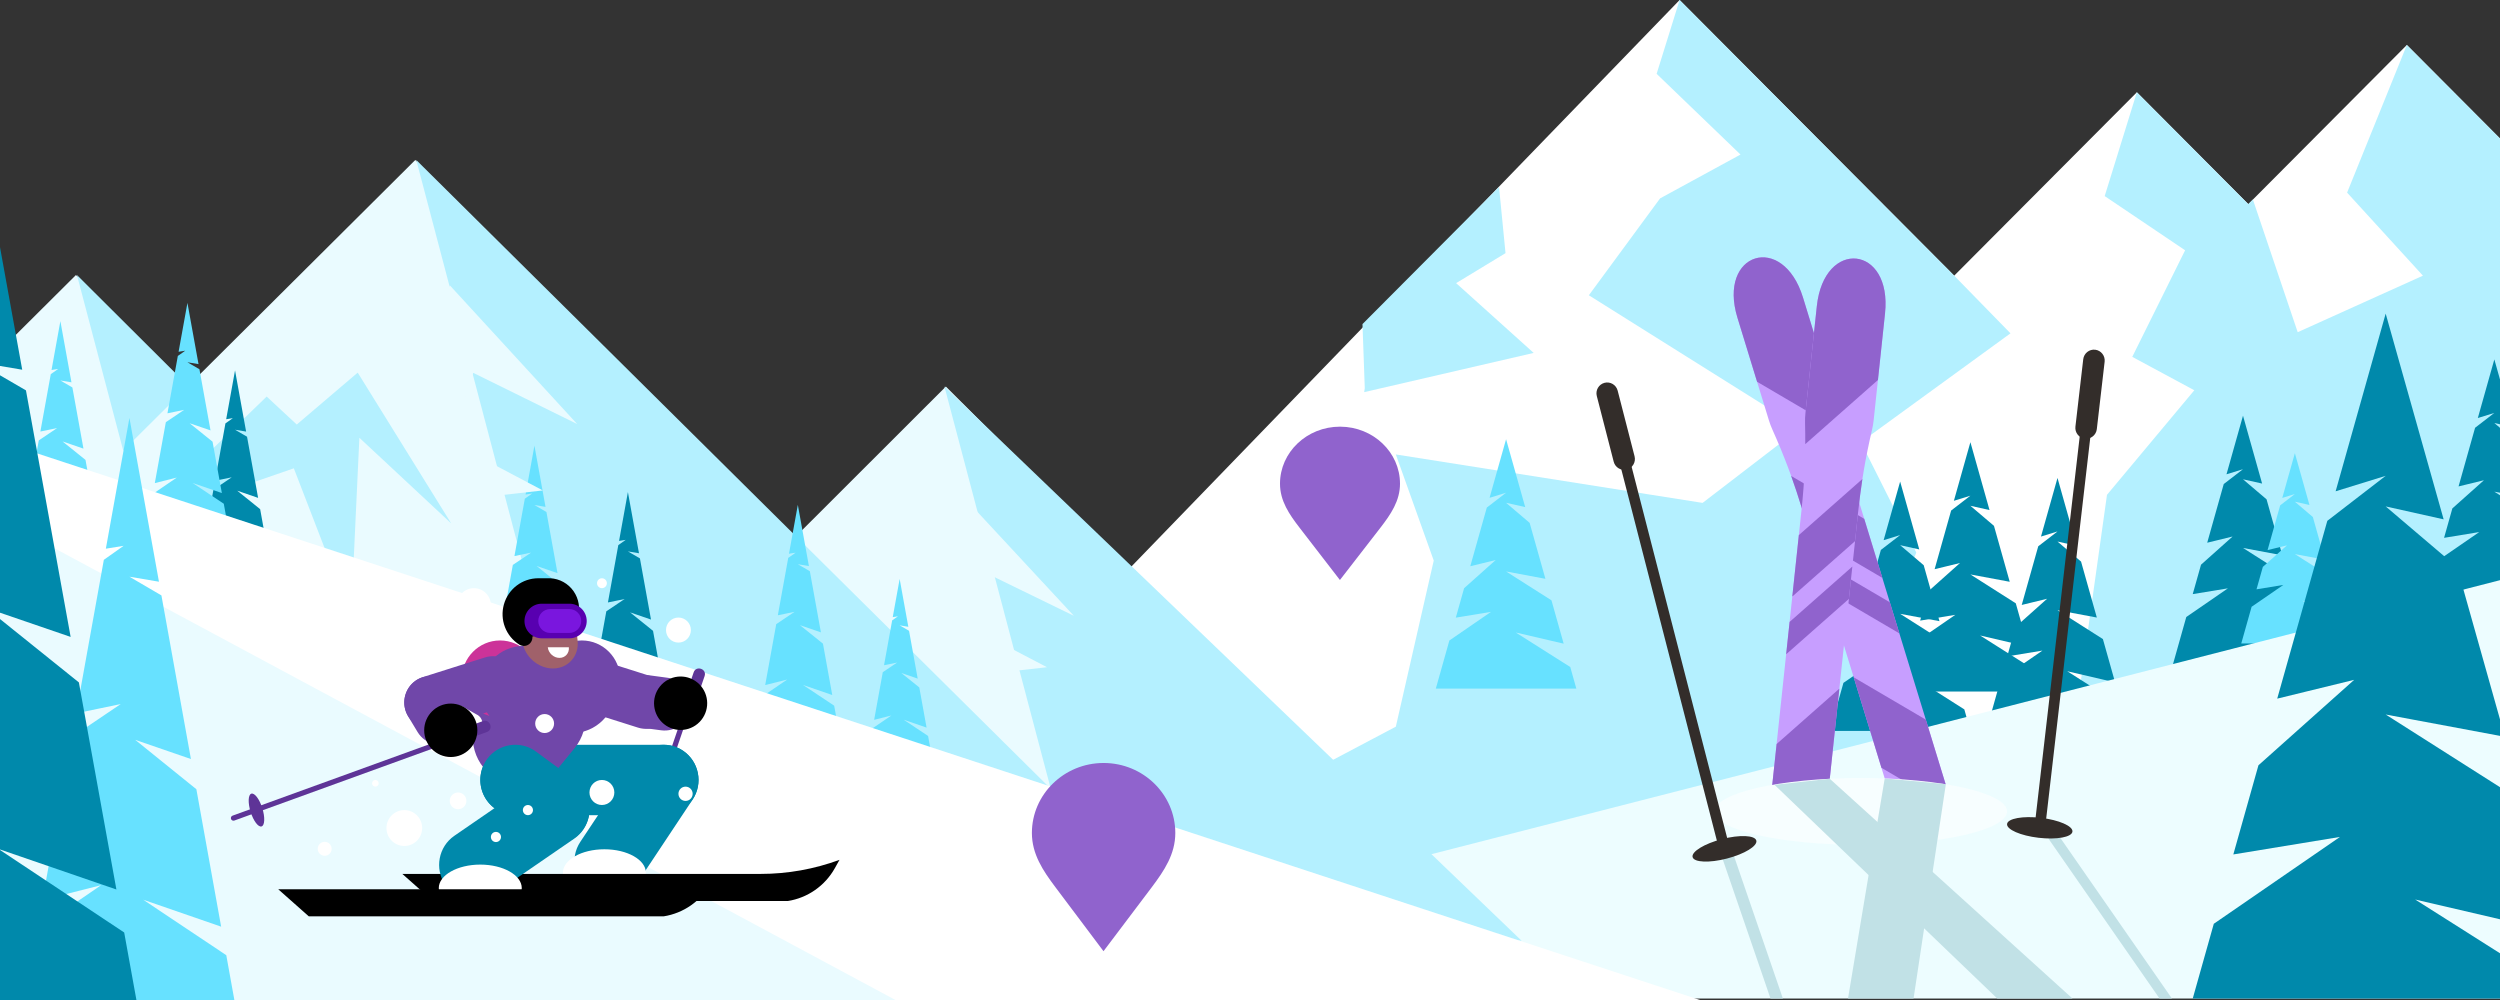 <?xml version="1.0" encoding="UTF-8"?>
<svg width="375px" height="150px" viewBox="0 0 375 150" version="1.1" xmlns="http://www.w3.org/2000/svg" xmlns:xlink="http://www.w3.org/1999/xlink">
    <rect x="0" y="0" width="375" height="150" fill="#333333" stroke="none"/>
    <title>Group 6</title>
    <g id="v2" stroke="none" stroke-width="1" fill="none" fill-rule="evenodd">
        <g id="mobile-home" transform="translate(0, -8765)">
            <g id="Group-6" transform="translate(-0, 8765)">
                <polygon id="Path" fill="#FFFFFF" points="375 20.776 375 132.652 171.246 149.781 107 149.781 251.941 0.001 293.128 41.351 320.529 13.842 337.246 30.624 361.027 6.748"></polygon>
                <polygon id="Shape" fill="#B4F0FF" points="375 122.215 341.221 132.652 132.208 149.781 209.375 108.999 215.062 84.085 209.375 68.168 255.387 75.434 270.036 64.188 238.327 44.291 249.011 29.758 261.074 23.184 248.494 11.073 251.941 6.96331881e-13 293.128 41.35 301.572 50.001 279.127 66.326 287.441 82.874 279.127 104.674 309.844 118.403 316.048 74.223 329.145 58.54 319.839 53.529 327.767 37.544 315.703 29.413 320.529 13.842 337.245 30.624 337.934 29.932 344.655 49.829 363.439 41.351 352.065 28.894 361.027 6.748 375 20.776"></polygon>
                <polygon id="Path" fill="#67E1FF" points="170.313 85.503 173.181 95.685 170.313 95.045 173.848 98.052 175.582 104.207 176.212 106.445 170.313 105.343 177.122 109.673 178.953 116.173 171.771 114.498 179.94 119.676 180.851 122.912 170.313 122.912 159.774 122.912 161.806 115.7 168.05 111.401 162.773 112.269 164.016 107.856 168.754 103.627 164.945 104.557 165.043 104.207 167.424 95.758 170.313 93.53 167.835 94.296"></polygon>
                <polygon id="Path" fill="#67E1FF" points="225.912 65.88 228.78 76.062 225.912 75.422 229.446 78.429 231.181 84.584 231.811 86.822 225.912 85.72 232.72 90.049 234.551 96.549 227.369 94.876 235.539 100.052 236.45 103.289 225.912 103.289 215.373 103.289 217.404 96.077 223.649 91.779 218.371 92.646 219.614 88.232 224.352 84.004 220.544 84.934 220.642 84.584 223.022 76.135 225.912 73.907 223.434 74.673"></polygon>
                <polygon id="Path-Copy-12" fill="#0089AB" points="135.085 112.592 137.953 122.773 135.085 122.133 138.62 125.14 140.354 131.296 140.985 133.533 135.085 132.431 141.894 136.76 143.725 143.261 136.543 141.588 144.712 146.764 145.624 150 135.085 150 124.546 150 126.578 142.788 132.822 138.49 127.545 139.357 128.788 134.944 133.526 130.715 129.717 131.646 129.816 131.296 132.195 122.847 135.085 120.618 132.608 121.385"></polygon>
                <polygon id="Path" fill="#0089AB" points="285.021 72.234 287.89 82.415 285.021 81.775 288.556 84.782 290.291 90.938 290.921 93.176 285.021 92.073 291.83 96.403 293.661 102.904 286.48 101.229 294.648 106.406 295.559 109.642 285.021 109.642 274.483 109.642 276.514 102.431 282.758 98.132 277.481 98.999 278.725 94.585 283.463 90.357 279.654 91.288 279.752 90.938 282.132 82.489 285.021 80.261 282.543 81.027"></polygon>
                <polygon id="Path" fill="#0089AB" points="295.559 66.326 298.428 76.508 295.559 75.868 299.095 78.875 300.829 85.031 301.459 87.268 295.559 86.166 302.368 90.496 304.2 96.996 297.018 95.322 305.186 100.498 306.098 103.735 295.559 103.735 285.021 103.735 287.053 96.523 293.297 92.224 288.02 93.092 289.263 88.679 294.001 84.45 290.192 85.38 290.291 85.031 292.67 76.581 295.559 74.353 293.082 75.12"></polygon>
                <polygon id="Path" fill="#0089AB" points="308.625 71.69 311.493 81.872 308.625 81.232 312.16 84.239 313.894 90.394 314.525 92.632 308.625 91.529 315.434 95.859 317.266 102.36 310.083 100.685 318.252 105.862 319.164 109.098 308.625 109.098 298.087 109.098 300.118 101.887 306.362 97.588 301.085 98.456 302.328 94.042 307.066 89.814 303.257 90.744 303.356 90.394 305.736 81.945 308.625 79.717 306.148 80.483"></polygon>
                <polygon id="Path" fill="#0089AB" points="336.45 62.353 339.317 72.534 336.45 71.894 339.984 74.901 341.719 81.057 342.349 83.296 336.45 82.193 343.258 86.523 345.089 93.023 337.907 91.348 346.076 96.525 346.987 99.761 336.45 99.761 325.91 99.761 327.942 92.55 334.187 88.251 328.909 89.118 330.153 84.704 334.89 80.476 331.082 81.408 331.18 81.057 333.56 72.608 336.45 70.38 333.972 71.146"></polygon>
                <polygon id="Path" fill="#67E1FF" points="344.231 67.978 346.418 75.746 344.231 75.257 346.928 77.552 348.251 82.248 348.732 83.956 344.231 83.115 349.425 86.418 350.822 91.378 345.342 90.1 351.575 94.05 352.27 96.519 344.231 96.519 336.189 96.519 337.74 91.017 342.504 87.737 338.477 88.399 339.426 85.032 343.041 81.805 340.134 82.516 340.21 82.248 342.026 75.802 344.231 74.102 342.34 74.687"></polygon>
                <polygon id="Path" fill="#0089AB" points="374.151 53.911 375 56.926 375 63.641 374.151 63.452 375 64.175 375 73.909 374.151 73.751 375 74.29 375 91.318 374.151 91.318 363.612 91.318 365.643 84.107 371.888 79.809 366.61 80.676 367.853 76.262 372.592 72.034 368.782 72.965 368.881 72.615 371.262 64.166 374.151 61.938 371.674 62.704"></polygon>
                <g id="Group" transform="translate(130.273, 87.027)" fill="#EDFDFF">
                    <polygon id="Path" points="244.727 0 0 62.754 244.727 62.754"></polygon>
                </g>
                <polygon id="Path" fill="#B4F0FF" points="204.372 48.611 224.854 28.049 225.828 37.971 218.417 42.47 230.049 52.937 204.63 58.82 204.716 58.214"></polygon>
                <polygon id="Path" fill="#0089AB" points="357.852 47.043 366.546 77.902 357.852 75.963 368.568 85.077 373.823 103.735 375 107.91 375 110.381 357.852 107.176 375 118.079 375 137.894 362.273 134.926 375 142.992 375 149.781 328.909 149.781 332.069 138.568 350.995 125.539 334.998 128.167 338.767 114.791 353.128 101.975 341.583 104.796 341.881 103.735 349.097 78.126 357.852 71.373 350.344 73.695"></polygon>
                <path d="M270.454,44.639 L275.17,60.017 C275.322,60.51 275.437,61.003 275.519,61.488 C276.282,66.014 277.196,69.872 278.556,74.306 L292.009,118.172 L283.906,120.677 L270.237,76.105 C268.947,71.897 267.625,68.376 265.842,64.4 C265.651,63.973 265.481,63.524 265.338,63.057 L260.622,47.678 C257.603,37.834 267.435,34.795 270.454,44.639 Z" id="Path" fill="#C79EFF"></path>
                <path d="M270.454,44.639 L275.17,60.017 C275.322,60.51 275.437,61.003 275.519,61.488 C275.701,62.564 275.89,63.601 276.093,64.618 L263.562,57.265 L260.622,47.678 C257.603,37.834 267.435,34.795 270.454,44.639 L270.454,44.639 Z M279.636,77.827 L282.352,86.681 L271.534,80.333 L270.237,76.105 C269.73,74.452 269.218,72.904 268.675,71.394 L279.636,77.827 L279.636,77.827 Z M283.475,90.342 L272.656,83.994 L274.087,88.659 L284.905,95.008 L283.475,90.342 L283.475,90.342 Z M288.874,107.947 L292.01,118.172 L288.946,119.118 L282.217,115.17 L278.056,101.599 L288.874,107.947 Z" id="Shape" fill="#9063CD"></path>
                <g id="Group" transform="translate(265.359, 38.774)">
                    <path d="M7.164,7.155 L5.461,23.154 C5.407,23.667 5.387,24.173 5.398,24.665 C5.51,29.254 5.348,33.216 4.856,37.829 L1.09070584e-14,83.467 L8.431,84.372 L13.365,38 C13.831,33.622 14.459,29.912 15.452,25.667 C15.558,25.211 15.639,24.737 15.691,24.251 L17.394,8.252 C18.484,-1.99 8.254,-3.087 7.164,7.155 Z" id="Path" fill="#C79EFF"></path>
                    <path d="M7.164,7.155 L5.461,23.154 C5.407,23.667 5.387,24.173 5.398,24.665 C5.425,25.756 5.437,26.811 5.431,27.847 L16.332,18.226 L17.394,8.251 C18.484,-1.99 8.254,-3.087 7.164,7.155 L7.164,7.155 Z M4.467,41.492 L3.486,50.705 L12.897,42.398 L13.365,38 C13.548,36.28 13.757,34.663 14.001,33.076 L4.467,41.492 L4.467,41.492 Z M3.082,54.513 L12.492,46.207 L11.975,51.061 L2.564,59.368 L3.082,54.513 L3.082,54.513 Z M1.132,72.83 L0,83.467 L3.187,83.809 L9.04,78.643 L10.543,64.524 L1.132,72.83 Z" id="Shape" fill="#9063CD"></path>
                </g>
                <polygon id="Path" fill="#C1E1E6" points="306.098 124.114 307.956 124.114 325.79 149.781 323.933 149.781"></polygon>
                <path d="M279.127,126.733 C291.206,126.733 301.057,124.48 301.057,121.717 C301.057,118.953 291.206,116.699 279.127,116.699 C267.049,116.699 257.198,118.954 257.198,121.717 C257.198,124.48 267.05,126.733 279.127,126.733 Z" id="Path" fill="#F7FEFF"></path>
                <g id="Group" transform="translate(301.057, 52.447)" fill="#332D2A">
                    <path d="M5.079,70.228 C7.787,70.545 9.905,71.472 9.809,72.297 C9.713,73.124 7.44,73.537 4.733,73.22 C2.024,72.904 -0.093,71.977 0.003,71.151 C0.098,70.325 2.371,69.912 5.079,70.228 Z" id="Path"></path>
                    <polygon id="Rectangle" transform="translate(8.819, 37.937) rotate(-83.373) translate(-8.819, -37.937) " points="-24.751 37.155 42.391 37.125 42.39 38.719 -24.752 38.75"></polygon>
                    <path d="M13.22,0.011 L13.22,0.011 C14.103,0.115 14.741,0.923 14.638,1.81 L13.464,11.929 C13.361,12.816 12.555,13.456 11.673,13.353 L11.673,13.353 C10.79,13.249 10.152,12.44 10.255,11.554 L11.429,1.435 C11.532,0.548 12.338,-0.092 13.22,0.011 Z" id="Path"></path>
                </g>
                <polygon id="Path" fill="#C1E1E6" points="266.179 117.725 299.593 149.781 310.876 149.781 274.463 116.813"></polygon>
                <polygon id="Path" fill="#C1E1E6" points="282.707 116.766 277.2 149.781 287.033 149.781 291.878 117.628"></polygon>
                <polygon id="Path" fill="#C1E1E6" points="257.787 127.095 259.646 127.095 267.434 149.781 265.576 149.781"></polygon>
                <g id="Group" transform="translate(239.467, 57.371)" fill="#332D2A">
                    <path d="M18.827,68.495 C21.467,67.81 23.775,67.908 23.982,68.714 C24.189,69.519 22.217,70.727 19.577,71.411 C16.938,72.096 14.631,71.998 14.423,71.193 C14.216,70.387 16.188,69.18 18.827,68.495 Z" id="Path"></path>
                    <polygon id="Rectangle" transform="translate(10.727, 37.019) rotate(-14.489) translate(-10.727, -37.019) " points="9.961 3.455 11.556 3.453 11.492 70.584 9.897 70.586"></polygon>
                    <path d="M1.211,0.052 L1.211,0.052 C2.072,-0.172 2.957,0.352 3.18,1.216 L5.719,11.079 C5.941,11.943 5.418,12.833 4.558,13.056 L4.558,13.056 C3.698,13.279 2.812,12.756 2.59,11.892 L0.051,2.028 C-0.171,1.164 0.351,0.275 1.211,0.052 Z" id="Path"></path>
                </g>
                <polygon id="Path" fill="#EAFBFF" points="-3.55271368e-14 52.588 11.392 41.253 111.759 141.112 -3.55271368e-14 111.915"></polygon>
                <polygon id="Path" fill="#B4F0FF" points="11.543 41.253 32.398 120.391 94.969 124.382"></polygon>
                <polygon id="Path" fill="#EAFBFF" points="83.426 116.37 141.88 57.983 165.802 81.878 165.802 137.975"></polygon>
                <polygon id="Path" fill="#B4F0FF" points="141.667 57.983 162.585 137.121 165.709 137.32 228.241 141.112"></polygon>
                <polygon id="Path" fill="#EAFBFF" points="3.673 82.323 62.291 24 162.654 123.859"></polygon>
                <polygon id="Path" fill="#B4F0FF" points="20.463 78.395 40.003 59.481 44.512 63.682 53.656 55.892 67.685 78.518 53.907 65.664 52.654 92.49 44.074 70.247"></polygon>
                <polygon id="Path" fill="#B4F0FF" points="62.438 24 83.309 103.151 159.506 120.199"></polygon>
                <polygon id="Path" fill="#67E1FF" points="134.949 86.84 136.249 94.02 134.949 93.8 136.357 94.621 137.258 99.598 137.656 101.794 135.204 100.952 137.895 103.117 138.986 109.142 135.555 107.961 139.213 110.393 139.568 112.357 134.949 112.357 130.329 112.357 130.894 109.24 133.702 107.323 131.123 107.974 132.416 100.829 134.565 99.383 132.605 99.788 132.639 99.598 133.823 93.06 134.693 92.446 133.91 92.572"></polygon>
                <polygon id="Path" fill="#67E1FF" points="119.674 75.73 121.337 84.913 119.674 84.632 121.476 85.682 122.628 92.047 123.136 94.856 120 93.779 123.443 96.547 124.837 104.253 120.45 102.742 125.127 105.853 125.582 108.365 119.674 108.365 113.766 108.365 114.488 104.378 118.08 101.928 114.78 102.76 116.435 93.621 119.184 91.773 116.676 92.291 116.72 92.047 118.234 83.686 119.347 82.901 118.347 83.062"></polygon>
                <polygon id="Path" fill="#67E1FF" points="80.164 66.848 81.827 76.031 80.164 75.751 81.966 76.801 83.118 83.166 83.626 85.974 80.49 84.897 83.933 87.666 85.328 95.372 80.939 93.861 85.617 96.972 86.072 99.483 80.164 99.483 74.256 99.483 74.978 95.497 78.57 93.046 75.271 93.878 76.925 84.739 79.673 82.891 77.166 83.41 77.21 83.166 78.724 74.804 79.837 74.02 78.837 74.18"></polygon>
                <polygon id="Path" fill="#0089AB" points="94.186 73.808 95.849 82.99 94.186 82.71 95.988 83.76 97.14 90.125 97.649 92.933 94.512 91.857 97.955 94.626 99.35 102.331 94.962 100.82 99.64 103.931 100.094 106.443 94.186 106.443 88.279 106.443 89 102.456 92.593 100.006 89.293 100.837 90.947 91.699 93.696 89.85 91.188 90.369 91.233 90.125 92.746 81.764 93.859 80.978 92.859 81.139"></polygon>
                <polygon id="Path" fill="#0089AB" points="35.255 55.555 36.917 64.738 35.255 64.457 37.056 65.507 38.209 71.873 38.717 74.681 35.581 73.604 39.023 76.373 40.418 84.078 36.03 82.567 40.708 85.678 41.163 88.19 35.255 88.19 29.347 88.19 30.068 84.203 33.661 81.753 30.361 82.584 32.016 73.446 34.764 71.597 32.256 72.116 32.301 71.873 33.814 63.511 34.927 62.726 33.927 62.886"></polygon>
                <polygon id="Path" fill="#67E1FF" points="28.115 45.436 29.778 54.618 28.115 54.338 29.917 55.388 31.069 61.753 31.578 64.561 28.441 63.484 31.884 66.253 33.279 73.959 28.891 72.448 33.568 75.559 34.023 78.071 28.115 78.071 22.207 78.071 22.929 74.084 26.521 71.633 23.222 72.465 24.876 63.327 27.624 61.478 25.117 61.997 25.161 61.753 26.675 53.391 27.788 52.606 26.788 52.767"></polygon>
                <polygon id="Path" fill="#67E1FF" points="9.056 48.168 10.719 57.351 9.056 57.071 10.858 58.12 12.01 64.485 12.519 67.294 9.382 66.217 12.825 68.986 14.22 76.691 9.832 75.18 14.51 78.292 14.964 80.803 9.056 80.803 3.148 80.803 3.87 76.816 7.463 74.366 4.163 75.197 5.817 66.059 8.566 64.211 6.058 64.73 6.102 64.485 7.616 56.124 8.729 55.339 7.729 55.5"></polygon>
                <polygon id="Path" fill="#FFFFFF" points="0.525 66.349 255 150 166.132 150 0.525 150"></polygon>
                <polygon id="Path" fill="#EAFBFF" points="67.491 42.822 86.574 63.604 70.986 55.926 67.466 66.19 81.42 73.566 66.587 75.237 62.438 51.6"></polygon>
                <polygon id="Path-Copy" fill="#EAFBFF" points="146.145 76.282 161.08 92.372 148.881 86.427 146.126 94.374 157.047 100.084 145.438 101.378 142.191 83.079"></polygon>
                <polygon id="Path" fill="#EAFBFF" points="-2.13162821e-13 77.851 134.321 150 -2.13162821e-13 150"></polygon>
                <polygon id="Path" fill="#67E1FF" points="19.414 62.689 23.843 87.257 19.414 86.506 24.214 89.315 27.284 106.345 28.638 113.856 20.282 110.977 29.455 118.384 33.171 138.999 21.48 134.958 33.943 143.28 35.154 150 19.414 150 3.673 150 5.596 139.334 15.167 132.777 6.377 135.003 10.784 110.554 18.106 105.609 11.426 106.996 11.543 106.345 15.576 83.974 18.541 81.873 15.877 82.303"></polygon>
                <polygon id="Path" fill="#0089AB" points="-5.55111512e-14 37.071 3.332 55.457 -5.55111512e-14 54.895"></polygon>
                <polygon id="Path" fill="#0089AB" points="1.07469589e-13 56.291 3.894 58.558 8.543 84.218 10.595 95.538 1.07469589e-13 91.905"></polygon>
                <polygon id="Path" fill="#0089AB" points="1.77635684e-14 92.855 1.77635684e-14 127.42 17.46 133.425 11.831 102.361"></polygon>
                <polygon id="Path" fill="#0089AB" points="-1.82964754e-13 127.498 18.628 139.874 20.463 150 -1.82964754e-13 150"></polygon>
                <path d="M165.584,114.448 L165.539,114.448 C159.609,114.448 154.784,119.158 154.784,124.946 C154.784,128.12 156.446,130.595 158.298,133.06 L165.525,142.68 C165.525,142.68 172.355,133.629 172.783,133.06 C174.634,130.595 176.296,128.12 176.296,124.947 C176.296,119.172 171.495,114.471 165.584,114.448 Z" id="Path" fill="#9063CD" fill-rule="nonzero"></path>
                <g id="Group" transform="translate(34.63, 86.739)">
                    <path d="M63.452,14.833 L54.092,11.87 C52.021,11.215 49.793,12.383 49.141,14.466 L49.141,14.466 C48.489,16.548 49.651,18.789 51.722,19.445 L61.082,22.407 C63.153,23.062 65.381,21.894 66.033,19.812 L66.033,19.812 C66.684,17.728 65.523,15.488 63.452,14.833 Z" id="Path" fill="#7047A9"></path>
                    <path d="M69.306,17.241 L69.306,17.241 C69.508,17.312 69.617,17.535 69.547,17.739 L59.301,47.623 L58.478,47.623 L68.811,17.484 C68.881,17.28 69.103,17.171 69.306,17.241 Z" id="Path" fill="#5E3497"></path>
                    <path d="M62.86,14.569 L65.593,14.937 C67.745,15.228 69.27,17.236 68.981,19.4 L68.981,19.4 C68.693,21.564 66.696,23.097 64.544,22.807 L61.811,22.439 C59.659,22.148 58.134,20.14 58.422,17.976 L58.422,17.976 C58.711,15.812 60.708,14.279 62.86,14.569 Z" id="Path" fill="#7047A9"></path>
                    <path d="M65.947,15.067 L68.199,14.164 C68.935,13.869 69.777,14.233 70.07,14.973 L70.07,14.973 C70.364,15.713 70.002,16.56 69.266,16.855 L67.013,17.758 C66.278,18.053 65.435,17.689 65.142,16.949 L65.142,16.949 C64.849,16.209 65.211,15.362 65.947,15.067 Z" id="Path" fill="#FFFFFF"></path>
                    <path d="M56.051,48.135 C56.236,47.66 57.455,47.695 58.772,48.214 C60.089,48.733 61.007,49.539 60.821,50.015 C60.636,50.491 59.418,50.456 58.1,49.937 C56.783,49.418 55.866,48.611 56.051,48.135 Z" id="Path" fill="#5800B0"></path>
                    <path d="M71.06,14.677 L70.343,16.767 C69.977,17.836 68.332,17.284 68.704,16.198 L69.42,14.109 C69.787,13.039 71.432,13.591 71.06,14.677 Z" id="Path" fill="#5E3497"></path>
                    <path d="M64.359,16.231 C65.741,14.507 68.25,14.235 69.964,15.625 C71.679,17.014 71.949,19.538 70.567,21.262 C69.186,22.986 66.676,23.257 64.962,21.868 C63.247,20.479 62.977,17.955 64.359,16.231 Z" id="Path" fill="#000000"></path>
                    <path d="M35.307,23.304 L35.307,23.304 C35.38,23.506 35.275,23.732 35.074,23.804 L0.521,36.343 C0.32,36.416 0.096,36.31 0.023,36.108 L0.023,36.108 C-0.05,35.905 0.056,35.68 0.257,35.607 L34.81,23.069 C35.011,22.996 35.235,23.102 35.307,23.304 Z" id="Path" fill="#5E3497"></path>
                    <path d="M42.679,24.977 L64.899,24.977 C67.787,24.977 70.15,27.352 70.15,30.257 L70.15,30.257 C70.15,33.161 67.787,35.537 64.899,35.537 L42.679,35.537 C39.791,35.537 37.428,33.161 37.428,30.257 L37.428,30.257 C37.428,27.352 39.791,24.977 42.679,24.977 Z" id="Path" fill="#0089AB"></path>
                    <path d="M37.919,19.145 L40.335,16.19 C42.875,13.085 47.478,12.634 50.566,15.188 L50.566,15.188 C53.654,17.742 54.102,22.371 51.562,25.476 L49.146,28.431 C46.607,31.536 42.003,31.987 38.916,29.433 L38.916,29.433 C35.828,26.88 35.38,22.25 37.919,19.145 Z" id="Path" fill="#7047A9"></path>
                    <path d="M52.413,39.547 L60.538,27.318 C62.142,24.903 65.42,24.248 67.821,25.861 L67.821,25.861 C70.222,27.475 70.874,30.771 69.27,33.185 L61.145,45.414 C59.541,47.829 56.263,48.484 53.862,46.871 L53.862,46.871 C51.461,45.258 50.809,41.962 52.413,39.547 Z" id="Path" fill="#0089AB"></path>
                    <path d="M56.03,47.692 C59.457,47.692 62.253,46.111 62.253,44.172 C62.253,42.233 59.457,40.652 56.03,40.652 C52.602,40.652 49.807,42.233 49.807,44.172 C49.807,46.111 52.602,47.692 56.03,47.692 Z" id="Path" fill="#FFFFFF"></path>
                    <path d="M25.719,44.348 L49.858,44.348 L79.472,44.348 C83.506,44.348 87.509,43.633 91.296,42.236 L90.596,43.487 C89.117,46.132 86.513,47.949 83.531,48.415 L30.309,48.415 L25.719,44.348 Z" id="Path" fill="#000000"></path>
                    <path d="M45.759,25.991 L51.659,30.335 C53.989,32.051 54.5,35.372 52.794,37.715 L52.794,37.715 C51.087,40.058 47.785,40.572 45.455,38.856 L39.555,34.512 C37.225,32.796 36.714,29.475 38.42,27.132 L38.42,27.132 C40.126,24.789 43.429,24.275 45.759,25.991 Z" id="Path" fill="#0089AB"></path>
                    <path d="M33.521,38.631 L45.592,30.328 C47.976,28.688 51.26,29.308 52.891,31.705 L52.891,31.705 C54.521,34.103 53.905,37.405 51.521,39.045 L39.45,47.348 C37.066,48.987 33.782,48.367 32.151,45.97 L32.151,45.97 C30.521,43.573 31.137,40.27 33.521,38.631 Z" id="Path" fill="#0089AB"></path>
                    <path d="M37.412,49.99 C40.839,49.99 43.635,48.409 43.635,46.47 C43.635,44.531 40.839,42.95 37.412,42.95 C33.984,42.95 31.188,44.531 31.188,46.47 C31.188,48.409 33.984,49.99 37.412,49.99 Z" id="Path" fill="#FFFFFF"></path>
                    <path d="M7.101,46.646 L31.24,46.646 L60.854,46.646 C64.888,46.646 68.891,45.931 72.678,44.533 L71.978,45.785 C70.499,48.43 67.895,50.247 64.913,50.714 L11.691,50.714 L7.101,46.646 Z" id="Path" fill="#000000"></path>
                    <path d="M40.376,20.869 C43.536,20.869 46.113,18.278 46.113,15.1 C46.113,11.922 43.536,9.33 40.376,9.33 C37.216,9.33 34.639,11.922 34.639,15.1 C34.639,18.278 37.216,20.869 40.376,20.869 Z" id="Path" fill="#CC3399"></path>
                    <path d="M28.774,14.833 L38.134,11.87 C40.205,11.215 42.433,12.383 43.085,14.466 L43.085,14.466 C43.737,16.548 42.575,18.789 40.504,19.445 L31.144,22.407 C29.073,23.062 26.845,21.894 26.193,19.812 L26.193,19.812 C25.541,17.728 26.702,15.488 28.774,14.833 Z" id="Path" fill="#7047A9"></path>
                    <path d="M33.332,16.58 L34.762,18.951 C35.888,20.818 35.29,23.272 33.433,24.405 L33.433,24.405 C31.576,25.537 29.136,24.935 28.01,23.068 L26.58,20.696 C25.455,18.829 26.053,16.375 27.91,15.243 L27.91,15.243 C29.766,14.111 32.206,14.713 33.332,16.58 Z" id="Path" fill="#7047A9"></path>
                    <path d="M43.924,10.152 L51.208,10.152 C54.781,10.152 57.704,13.091 57.704,16.684 L57.704,16.684 C57.704,20.277 54.781,23.216 51.208,23.216 L43.924,23.216 C40.351,23.216 37.428,20.277 37.428,16.684 L37.428,16.684 C37.428,13.091 40.351,10.152 43.924,10.152 Z" id="Path" fill="#7047A9"></path>
                    <path d="M34.883,19.31 L36.995,20.507 C37.686,20.898 37.932,21.786 37.543,22.48 L37.543,22.48 C37.155,23.174 36.272,23.422 35.581,23.03 L33.469,21.834 C32.779,21.443 32.532,20.555 32.921,19.861 L32.921,19.861 C33.31,19.166 34.193,18.918 34.883,19.31 Z" id="Path" fill="#FFFFFF"></path>
                    <path d="M3.07,32.311 C3.555,32.158 4.292,33.133 4.717,34.49 C5.141,35.847 5.093,37.072 4.608,37.225 C4.124,37.379 3.386,36.403 2.962,35.046 C2.537,33.689 2.586,32.464 3.07,32.311 Z" id="Path" fill="#5E3497"></path>
                    <path d="M38.394,23.069 L36.326,23.819 C35.268,24.202 34.663,22.568 35.738,22.178 L37.805,21.428 C38.864,21.044 39.468,22.679 38.394,23.069 Z" id="Path" fill="#5E3497"></path>
                    <path d="M32.986,26.815 C35.182,26.815 36.973,25.014 36.973,22.805 C36.973,20.597 35.182,18.796 32.986,18.796 C30.79,18.796 28.999,20.597 28.999,22.805 C28.999,25.014 30.79,26.815 32.986,26.815 Z" id="Path" fill="#000000"></path>
                    <path d="M52.65,20.869 C55.81,20.869 58.387,18.278 58.387,15.1 C58.387,11.922 55.81,9.33 52.65,9.33 C49.491,9.33 46.913,11.922 46.913,15.1 C46.913,18.278 49.491,20.869 52.65,20.869 Z" id="Path" fill="#7047A9"></path>
                    <path d="M42.999,2.854 L51.303,2.854 L52.01,9.357 C52.259,11.653 50.595,13.532 48.311,13.532 L48.311,13.532 C46.027,13.532 43.955,11.653 43.705,9.357 L42.999,2.854 Z" id="Path" fill="#A0616A"></path>
                    <path d="M50.697,10.346 L50.697,10.356 C50.792,11.23 50.159,11.945 49.291,11.945 L49.291,11.945 C48.422,11.945 47.634,11.23 47.539,10.356 L47.538,10.346 L50.697,10.346 Z" id="Path" fill="#FFFFFF"></path>
                    <path d="M51.705,6.982 L52.035,5.887 C52.439,4.541 52.206,3.082 51.401,1.933 C50.596,0.783 49.309,0.07 47.912,-5.27063043e-15 L46.113,-5.27063043e-15 C43.724,-5.27063043e-15 41.623,1.59 40.963,3.9 C40.302,6.208 41.242,8.678 43.266,9.955 C43.68,10.216 44.205,10.218 44.622,9.961 C45.038,9.704 45.273,9.231 45.229,8.742 L51.705,6.982 Z" id="Path" fill="#000000"></path>
                    <path d="M46.623,3.817 L50.796,3.817 C52.215,3.817 53.377,4.985 53.377,6.413 L53.377,6.413 C53.377,7.841 52.215,9.009 50.796,9.009 L46.623,9.009 C45.203,9.009 44.042,7.841 44.042,6.413 L44.042,6.413 C44.042,4.985 45.204,3.817 46.623,3.817 Z" id="Path" fill="#5800B0"></path>
                    <path d="M47.894,4.622 L50.772,4.622 C51.752,4.622 52.553,5.428 52.553,6.413 L52.553,6.413 C52.553,7.398 51.752,8.204 50.772,8.204 L47.894,8.204 C46.914,8.204 46.113,7.398 46.113,6.413 L46.113,6.413 C46.113,5.428 46.914,4.622 47.894,4.622 Z" id="Path" fill="#7A16DE"></path>
                </g>
                <path d="M105.344,124.784 C106.161,124.784 106.822,125.45 106.822,126.271 C106.822,127.092 106.161,127.757 105.344,127.757 C104.528,127.757 103.866,127.092 103.866,126.271 C103.866,125.45 104.528,124.784 105.344,124.784 L105.344,124.784 Z M117.421,127.288 C117.647,127.288 117.83,127.472 117.83,127.699 C117.83,127.926 117.647,128.109 117.421,128.109 C117.196,128.109 117.013,127.926 117.013,127.699 C117.013,127.472 117.196,127.288 117.421,127.288 L117.421,127.288 Z M102.833,117.996 C103.422,117.996 103.899,118.476 103.899,119.068 C103.899,119.66 103.422,120.141 102.833,120.141 C102.244,120.141 101.766,119.66 101.766,119.068 C101.766,118.476 102.244,117.996 102.833,117.996 L102.833,117.996 Z M68.708,118.873 C69.398,118.873 69.956,119.435 69.956,120.128 C69.956,120.821 69.398,121.383 68.708,121.383 C68.019,121.383 67.46,120.821 67.46,120.128 C67.46,119.435 68.019,118.873 68.708,118.873 L68.708,118.873 Z M56.306,116.995 C56.581,116.995 56.803,117.219 56.803,117.495 C56.803,117.771 56.581,117.995 56.306,117.995 C56.032,117.995 55.809,117.771 55.809,117.495 C55.809,117.219 56.032,116.995 56.306,116.995 L56.306,116.995 Z M48.704,126.271 C49.28,126.271 49.747,126.74 49.747,127.32 C49.747,127.899 49.28,128.369 48.704,128.369 C48.128,128.369 47.661,127.899 47.661,127.32 C47.661,126.74 48.128,126.271 48.704,126.271 L48.704,126.271 Z M60.647,121.513 C62.125,121.513 63.324,122.718 63.324,124.205 C63.324,125.692 62.125,126.897 60.647,126.897 C59.169,126.897 57.97,125.692 57.97,124.205 C57.97,122.718 59.169,121.513 60.647,121.513 L60.647,121.513 Z M74.391,124.784 C74.81,124.784 75.15,125.126 75.15,125.547 C75.15,125.968 74.81,126.31 74.391,126.31 C73.972,126.31 73.633,125.968 73.633,125.547 C73.633,125.126 73.972,124.784 74.391,124.784 L74.391,124.784 Z M79.188,120.751 C79.606,120.751 79.946,121.092 79.946,121.513 C79.946,121.935 79.606,122.276 79.188,122.276 C78.769,122.276 78.429,121.935 78.429,121.513 C78.429,121.092 78.769,120.751 79.188,120.751 L79.188,120.751 Z M90.285,116.995 C91.317,116.995 92.152,117.836 92.152,118.873 C92.152,119.91 91.317,120.75 90.285,120.75 C89.254,120.75 88.419,119.91 88.419,118.873 C88.419,117.836 89.254,116.995 90.285,116.995 L90.285,116.995 Z M81.695,107.105 C82.477,107.105 83.112,107.743 83.112,108.53 C83.112,109.317 82.477,109.955 81.695,109.955 C80.912,109.955 80.278,109.317 80.278,108.53 C80.278,107.743 80.912,107.105 81.695,107.105 L81.695,107.105 Z M54.766,101.472 C55.342,101.472 55.809,101.942 55.809,102.521 C55.809,103.1 55.342,103.57 54.766,103.57 C54.19,103.57 53.723,103.1 53.723,102.521 C53.723,101.942 54.19,101.472 54.766,101.472 L54.766,101.472 Z M60.647,94.51 C61.223,94.51 61.69,94.98 61.69,95.559 C61.69,96.138 61.223,96.608 60.647,96.608 C60.071,96.608 59.604,96.138 59.604,95.559 C59.604,94.98 60.071,94.51 60.647,94.51 L60.647,94.51 Z M71.091,88.225 C72.495,88.225 73.633,89.369 73.633,90.781 C73.633,92.192 72.495,93.336 71.091,93.336 C69.688,93.336 68.55,92.192 68.55,90.781 C68.55,89.369 69.688,88.225 71.091,88.225 L71.091,88.225 Z M90.292,86.739 C90.7,86.739 91.031,87.071 91.031,87.482 C91.031,87.892 90.7,88.225 90.292,88.225 C89.884,88.225 89.553,87.892 89.553,87.482 C89.553,87.071 89.884,86.739 90.292,86.739 L90.292,86.739 Z M101.766,92.633 C102.797,92.633 103.633,93.473 103.633,94.51 C103.633,95.547 102.797,96.388 101.766,96.388 C100.735,96.388 99.899,95.547 99.899,94.51 C99.899,93.473 100.735,92.633 101.766,92.633 L101.766,92.633 Z M111.373,105.619 C111.781,105.619 112.112,105.951 112.112,106.362 C112.112,106.772 111.781,107.105 111.373,107.105 C110.965,107.105 110.634,106.772 110.634,106.362 C110.634,105.951 110.965,105.619 111.373,105.619 L111.373,105.619 Z M113.201,116.18 C115.306,116.18 117.013,117.896 117.013,120.013 C117.013,122.13 115.306,123.846 113.201,123.846 C111.096,123.846 109.389,122.13 109.389,120.013 C109.389,117.896 111.096,116.18 113.201,116.18 Z" id="Shape" fill="#FFFFFF"></path>
                <path d="M201.037,64 L200.999,64 C196.037,64 192,67.837 192,72.553 C192,75.138 193.391,77.155 194.94,79.163 L200.987,87 C200.987,87 206.702,79.626 207.06,79.163 C208.609,77.155 210,75.138 210,72.553 C210,67.848 205.983,64.019 201.037,64 Z" id="Path" fill="#9063CD" fill-rule="nonzero"></path>
            </g>
        </g>
    </g>
</svg>